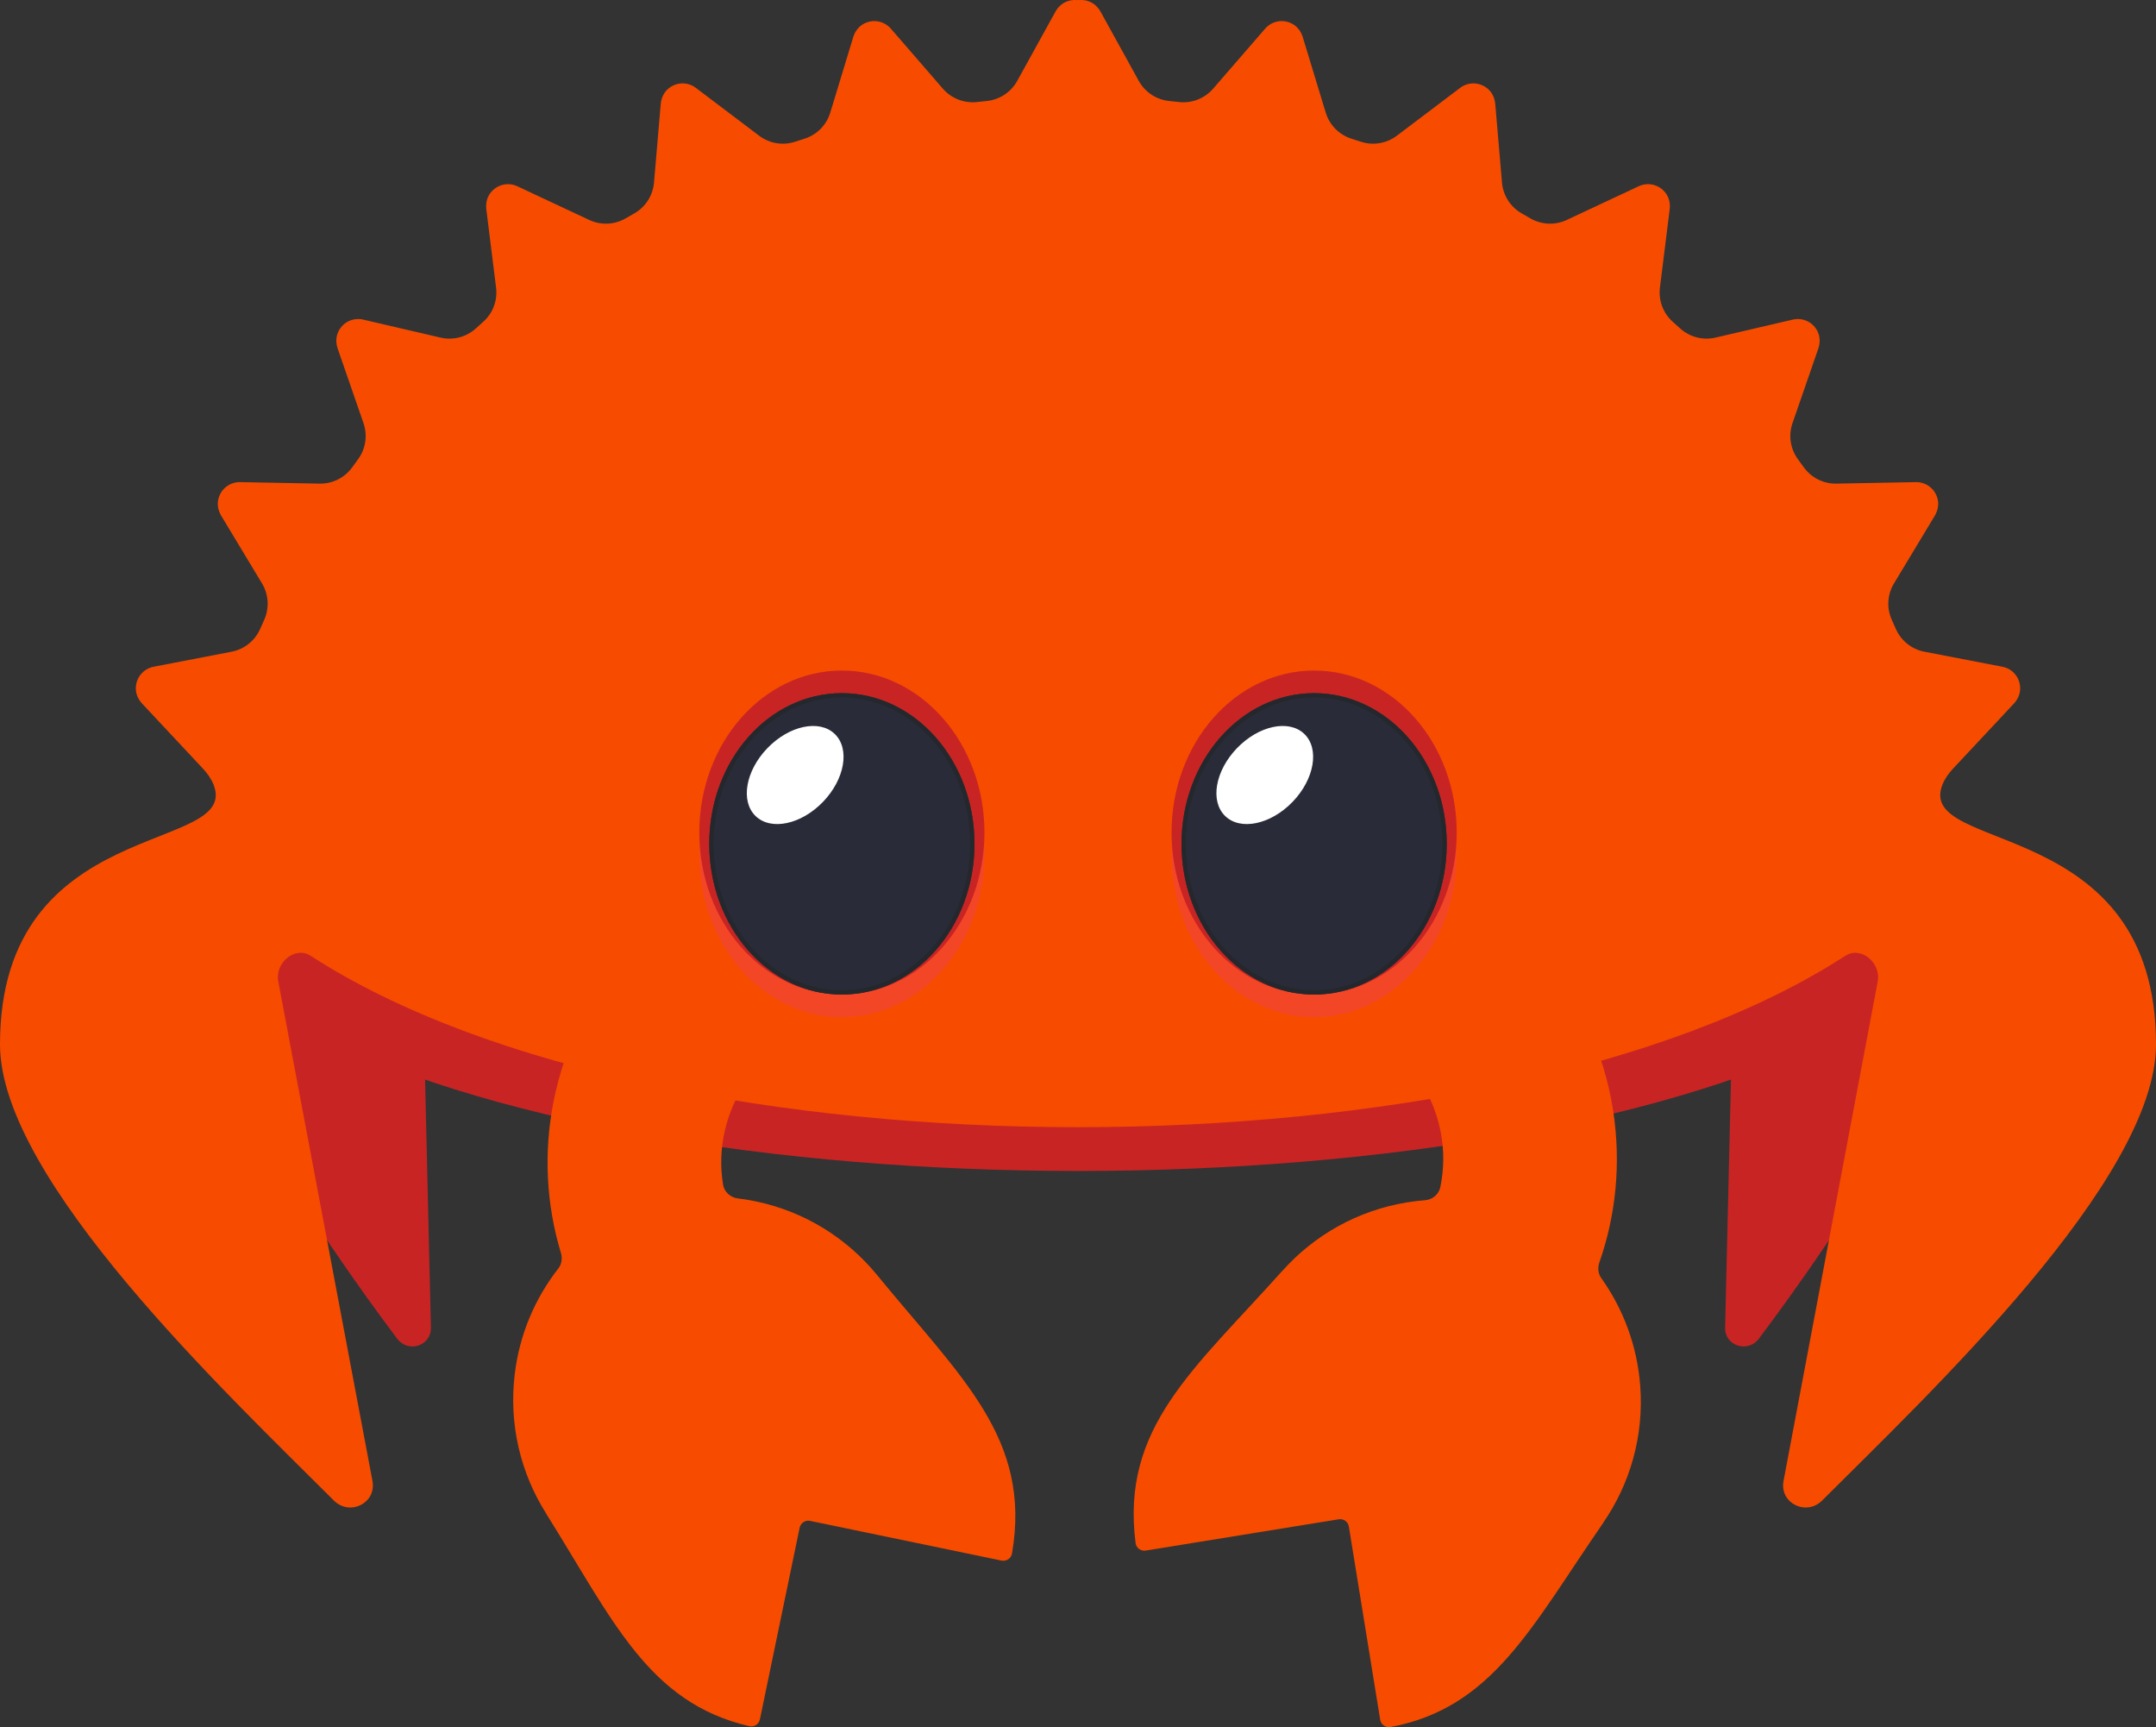 <svg width="226" height="181" viewBox="0 0 226 181" fill="none" xmlns="http://www.w3.org/2000/svg">
<rect x="0" y="0" width="226" height="181" fill="#333333" stroke="none"/>
<path d="M31.441 107.51C68.934 127.777 157.066 127.777 194.554 107.51L172.437 77.875L80.226 69.49L31.441 107.51Z" fill="#C92424"/>
<path d="M180.834 139.131L181.915 93.322L181.001 88.549L187.953 78.891C193.375 80.504 204.461 81.087 206.498 95.364C208.153 106.956 192.153 129.916 184.377 140.282C183.225 141.821 180.796 141.056 180.834 139.131Z" fill="#C92424"/>
<path d="M45.171 139.131L44.089 93.322L45.003 88.549L38.052 78.891C32.63 80.504 21.544 81.087 19.506 95.364C17.851 106.956 33.852 129.916 41.628 140.282C42.779 141.821 45.204 141.056 45.171 139.131Z" fill="#C92424"/>
<path d="M193.431 100.164C195.062 99.106 197.151 100.868 196.843 102.789L186.946 155.254C186.573 157.557 189.351 158.894 191.006 157.244C202.116 146.137 226 123.652 226 109.454C226 85.244 200.68 89.57 203.617 82.219C203.869 81.59 204.27 81.035 204.732 80.541L211.091 73.745C211.492 73.317 211.757 72.757 211.762 72.165C211.771 71.005 210.96 70.072 209.897 69.872L201.72 68.296C200.396 68.04 199.281 67.154 198.736 65.924L198.298 64.941C197.748 63.71 197.836 62.288 198.536 61.137L202.797 54.071C203.1 53.567 203.244 52.961 203.128 52.383C202.895 51.246 201.911 50.505 200.829 50.524L192.503 50.682C191.156 50.71 189.883 50.072 189.09 48.986L188.456 48.114C187.664 47.023 187.454 45.615 187.897 44.343L190.596 36.545C190.787 35.986 190.801 35.37 190.568 34.83C190.106 33.767 188.988 33.245 187.934 33.492L179.822 35.38C178.512 35.683 177.132 35.328 176.13 34.429L175.332 33.711C174.33 32.812 173.836 31.474 173.999 30.141L175.02 21.951C175.095 21.364 174.978 20.758 174.633 20.278C173.962 19.336 172.759 19.057 171.775 19.518L164.232 23.051C163.01 23.625 161.589 23.559 160.423 22.888L159.491 22.352C158.325 21.676 157.56 20.478 157.444 19.136L156.74 10.914C156.688 10.326 156.451 9.753 156.017 9.357C155.164 8.574 153.929 8.55 153.066 9.203L146.423 14.223C145.346 15.034 143.942 15.272 142.66 14.857L141.639 14.526C140.357 14.111 139.36 13.095 138.968 11.804L136.567 3.908C136.394 3.344 136.045 2.836 135.537 2.538C134.539 1.95 133.327 2.183 132.618 3.004L127.163 9.296C126.282 10.312 124.958 10.839 123.616 10.695L122.548 10.583C121.21 10.443 120.021 9.655 119.369 8.476L115.378 1.247C115.098 0.738 114.655 0.319 114.1 0.128C113.788 0.021 113.471 -0.017 113.163 0.007C113.112 0.002 113.056 0.002 113 0.002C112.944 0.002 112.893 0.002 112.837 0.007C112.534 -0.017 112.212 0.021 111.9 0.128C111.35 0.314 110.907 0.734 110.622 1.247L106.631 8.476C105.979 9.655 104.795 10.443 103.452 10.583L102.384 10.695C101.046 10.834 99.722 10.312 98.837 9.296L93.382 3.004C92.673 2.188 91.461 1.95 90.463 2.538C89.955 2.836 89.601 3.344 89.433 3.908L87.032 11.804C86.64 13.095 85.643 14.111 84.361 14.526L83.34 14.857C82.058 15.272 80.654 15.039 79.577 14.223L72.934 9.203C72.071 8.55 70.836 8.574 69.983 9.357C69.549 9.753 69.307 10.326 69.26 10.914L68.556 19.136C68.44 20.478 67.675 21.681 66.51 22.352L65.577 22.888C64.412 23.559 62.99 23.625 61.768 23.051L54.225 19.518C53.246 19.061 52.043 19.336 51.367 20.278C51.022 20.758 50.91 21.364 50.98 21.951L52.001 30.141C52.169 31.478 51.67 32.812 50.668 33.711L49.87 34.429C48.868 35.328 47.493 35.687 46.178 35.38L38.066 33.492C37.012 33.245 35.894 33.767 35.432 34.83C35.199 35.37 35.208 35.99 35.404 36.545L38.103 44.343C38.546 45.615 38.337 47.023 37.544 48.114L36.91 48.986C36.117 50.076 34.844 50.71 33.497 50.682L25.171 50.524C24.089 50.505 23.101 51.246 22.872 52.383C22.756 52.961 22.896 53.563 23.203 54.071L27.464 61.137C28.159 62.288 28.248 63.71 27.702 64.941L27.264 65.924C26.714 67.154 25.599 68.04 24.28 68.296L16.103 69.872C15.04 70.077 14.229 71.009 14.238 72.165C14.243 72.757 14.508 73.317 14.909 73.745L21.268 80.541C21.73 81.035 22.131 81.59 22.383 82.219C25.32 89.565 0 85.24 0 109.454C0 123.652 23.889 146.137 34.994 157.244C36.644 158.894 39.423 157.561 39.054 155.254L29.157 102.789C28.844 100.868 30.933 99.106 32.569 100.164C69.544 124.108 156.455 124.108 193.431 100.164Z" fill="#F74C00"/>
<path d="M88.249 106.592C96.504 106.592 103.196 98.992 103.196 89.616C103.196 80.241 96.504 72.641 88.249 72.641C79.994 72.641 73.302 80.241 73.302 89.616C73.302 98.992 79.994 106.592 88.249 106.592Z" fill="#F34626"/>
<path d="M137.751 106.592C146.006 106.592 152.698 98.992 152.698 89.616C152.698 80.241 146.006 72.641 137.751 72.641C129.496 72.641 122.805 80.241 122.805 89.616C122.805 98.992 129.496 106.592 137.751 106.592Z" fill="#F34626"/>
<path d="M137.751 104.22C146.006 104.22 152.698 96.619 152.698 87.244C152.698 77.868 146.006 70.268 137.751 70.268C129.496 70.268 122.805 77.868 122.805 87.244C122.805 96.619 129.496 104.22 137.751 104.22Z" fill="#C92424"/>
<path d="M88.249 104.22C96.504 104.22 103.196 96.619 103.196 87.244C103.196 77.868 96.504 70.268 88.249 70.268C79.994 70.268 73.302 77.868 73.302 87.244C73.302 96.619 79.994 104.22 88.249 104.22Z" fill="#C92424"/>
<path d="M88.249 104.22C95.927 104.22 102.151 97.149 102.151 88.428C102.151 79.706 95.927 72.636 88.249 72.636C80.571 72.636 74.347 79.706 74.347 88.428C74.347 97.149 80.571 104.22 88.249 104.22Z" fill="#292C38"/>
<path d="M86.272 84.028C88.561 81.65 89.111 78.466 87.499 76.914C85.888 75.362 82.725 76.032 80.435 78.409C78.146 80.786 77.596 83.971 79.208 85.522C80.82 87.074 83.982 86.405 86.272 84.028Z" fill="white"/>
<path d="M137.751 104.22C145.429 104.22 151.654 97.149 151.654 88.428C151.654 79.706 145.429 72.636 137.751 72.636C130.073 72.636 123.849 79.706 123.849 88.428C123.849 97.149 130.073 104.22 137.751 104.22Z" fill="#292C38"/>
<path d="M135.497 84.027C137.786 81.65 138.335 78.465 136.724 76.914C135.112 75.362 131.95 76.031 129.66 78.408C127.371 80.785 126.821 83.971 128.433 85.522C130.044 87.074 133.207 86.404 135.497 84.027Z" fill="white"/>
<path d="M169.102 116.44C168.133 110.119 165.421 104.496 161.542 99.973L145.73 109.875C148.405 112.014 150.358 115.083 151.037 118.713C151.4 120.661 151.358 122.585 150.978 124.408C150.819 125.175 150.152 125.722 149.372 125.778C148.761 125.825 148.145 125.897 147.524 125.998C142.273 126.849 137.748 129.467 134.457 133.145L134.452 133.141C125.139 143.543 117.485 149.577 119.037 161.711C119.102 162.225 119.593 162.575 120.104 162.492L140.329 159.212C140.836 159.13 141.312 159.473 141.394 159.979L144.677 180.219C144.759 180.725 145.241 181.077 145.746 180.986C156.476 178.976 160.533 170.471 168.046 159.601L168.04 159.597C170.843 155.535 172.336 150.528 171.934 145.225C171.614 141.008 170.143 137.157 167.857 133.948C167.514 133.47 167.457 132.852 167.651 132.301C169.373 127.37 169.946 121.965 169.102 116.44Z" fill="#F74C00"/>
<path d="M91.918 133.593C88.786 129.778 84.384 126.966 79.175 125.887C78.564 125.76 77.951 125.661 77.338 125.587C76.562 125.492 75.92 124.916 75.794 124.148C75.494 122.31 75.537 120.381 75.984 118.456C76.82 114.859 78.905 111.878 81.672 109.857L66.307 99.275C62.234 103.624 59.279 109.123 58.035 115.397C56.947 120.874 57.287 126.304 58.798 131.302C58.967 131.865 58.883 132.476 58.52 132.939C56.096 136.044 54.454 139.826 53.955 144.026C53.321 149.307 54.593 154.379 57.217 158.555L57.211 158.558C64.241 169.75 67.922 178.425 78.556 180.896C79.055 181.014 79.553 180.679 79.657 180.177L83.821 160.1C83.925 159.598 84.416 159.276 84.918 159.38L104.981 163.539C105.488 163.644 105.989 163.315 106.081 162.806C108.152 150.754 100.767 144.396 91.918 133.593Z" fill="#F74C00"/>
<path d="M88.249 73.107C95.657 73.107 101.685 79.982 101.685 88.432C101.685 96.883 95.657 103.758 88.249 103.758C80.841 103.758 74.813 96.883 74.813 88.432C74.813 79.982 80.841 73.107 88.249 73.107ZM88.249 72.641C80.57 72.641 74.347 79.712 74.347 88.432C74.347 97.153 80.57 104.224 88.249 104.224C95.927 104.224 102.151 97.153 102.151 88.432C102.151 79.712 95.927 72.641 88.249 72.641Z" fill="#24282D"/>
<path d="M137.751 73.107C145.159 73.107 151.187 79.982 151.187 88.432C151.187 96.883 145.159 103.758 137.751 103.758C130.343 103.758 124.315 96.883 124.315 88.432C124.315 79.982 130.343 73.107 137.751 73.107ZM137.751 72.641C130.073 72.641 123.849 79.712 123.849 88.432C123.849 97.153 130.073 104.224 137.751 104.224C145.43 104.224 151.654 97.153 151.654 88.432C151.654 79.712 145.43 72.641 137.751 72.641Z" fill="#24282D"/>
</svg>
